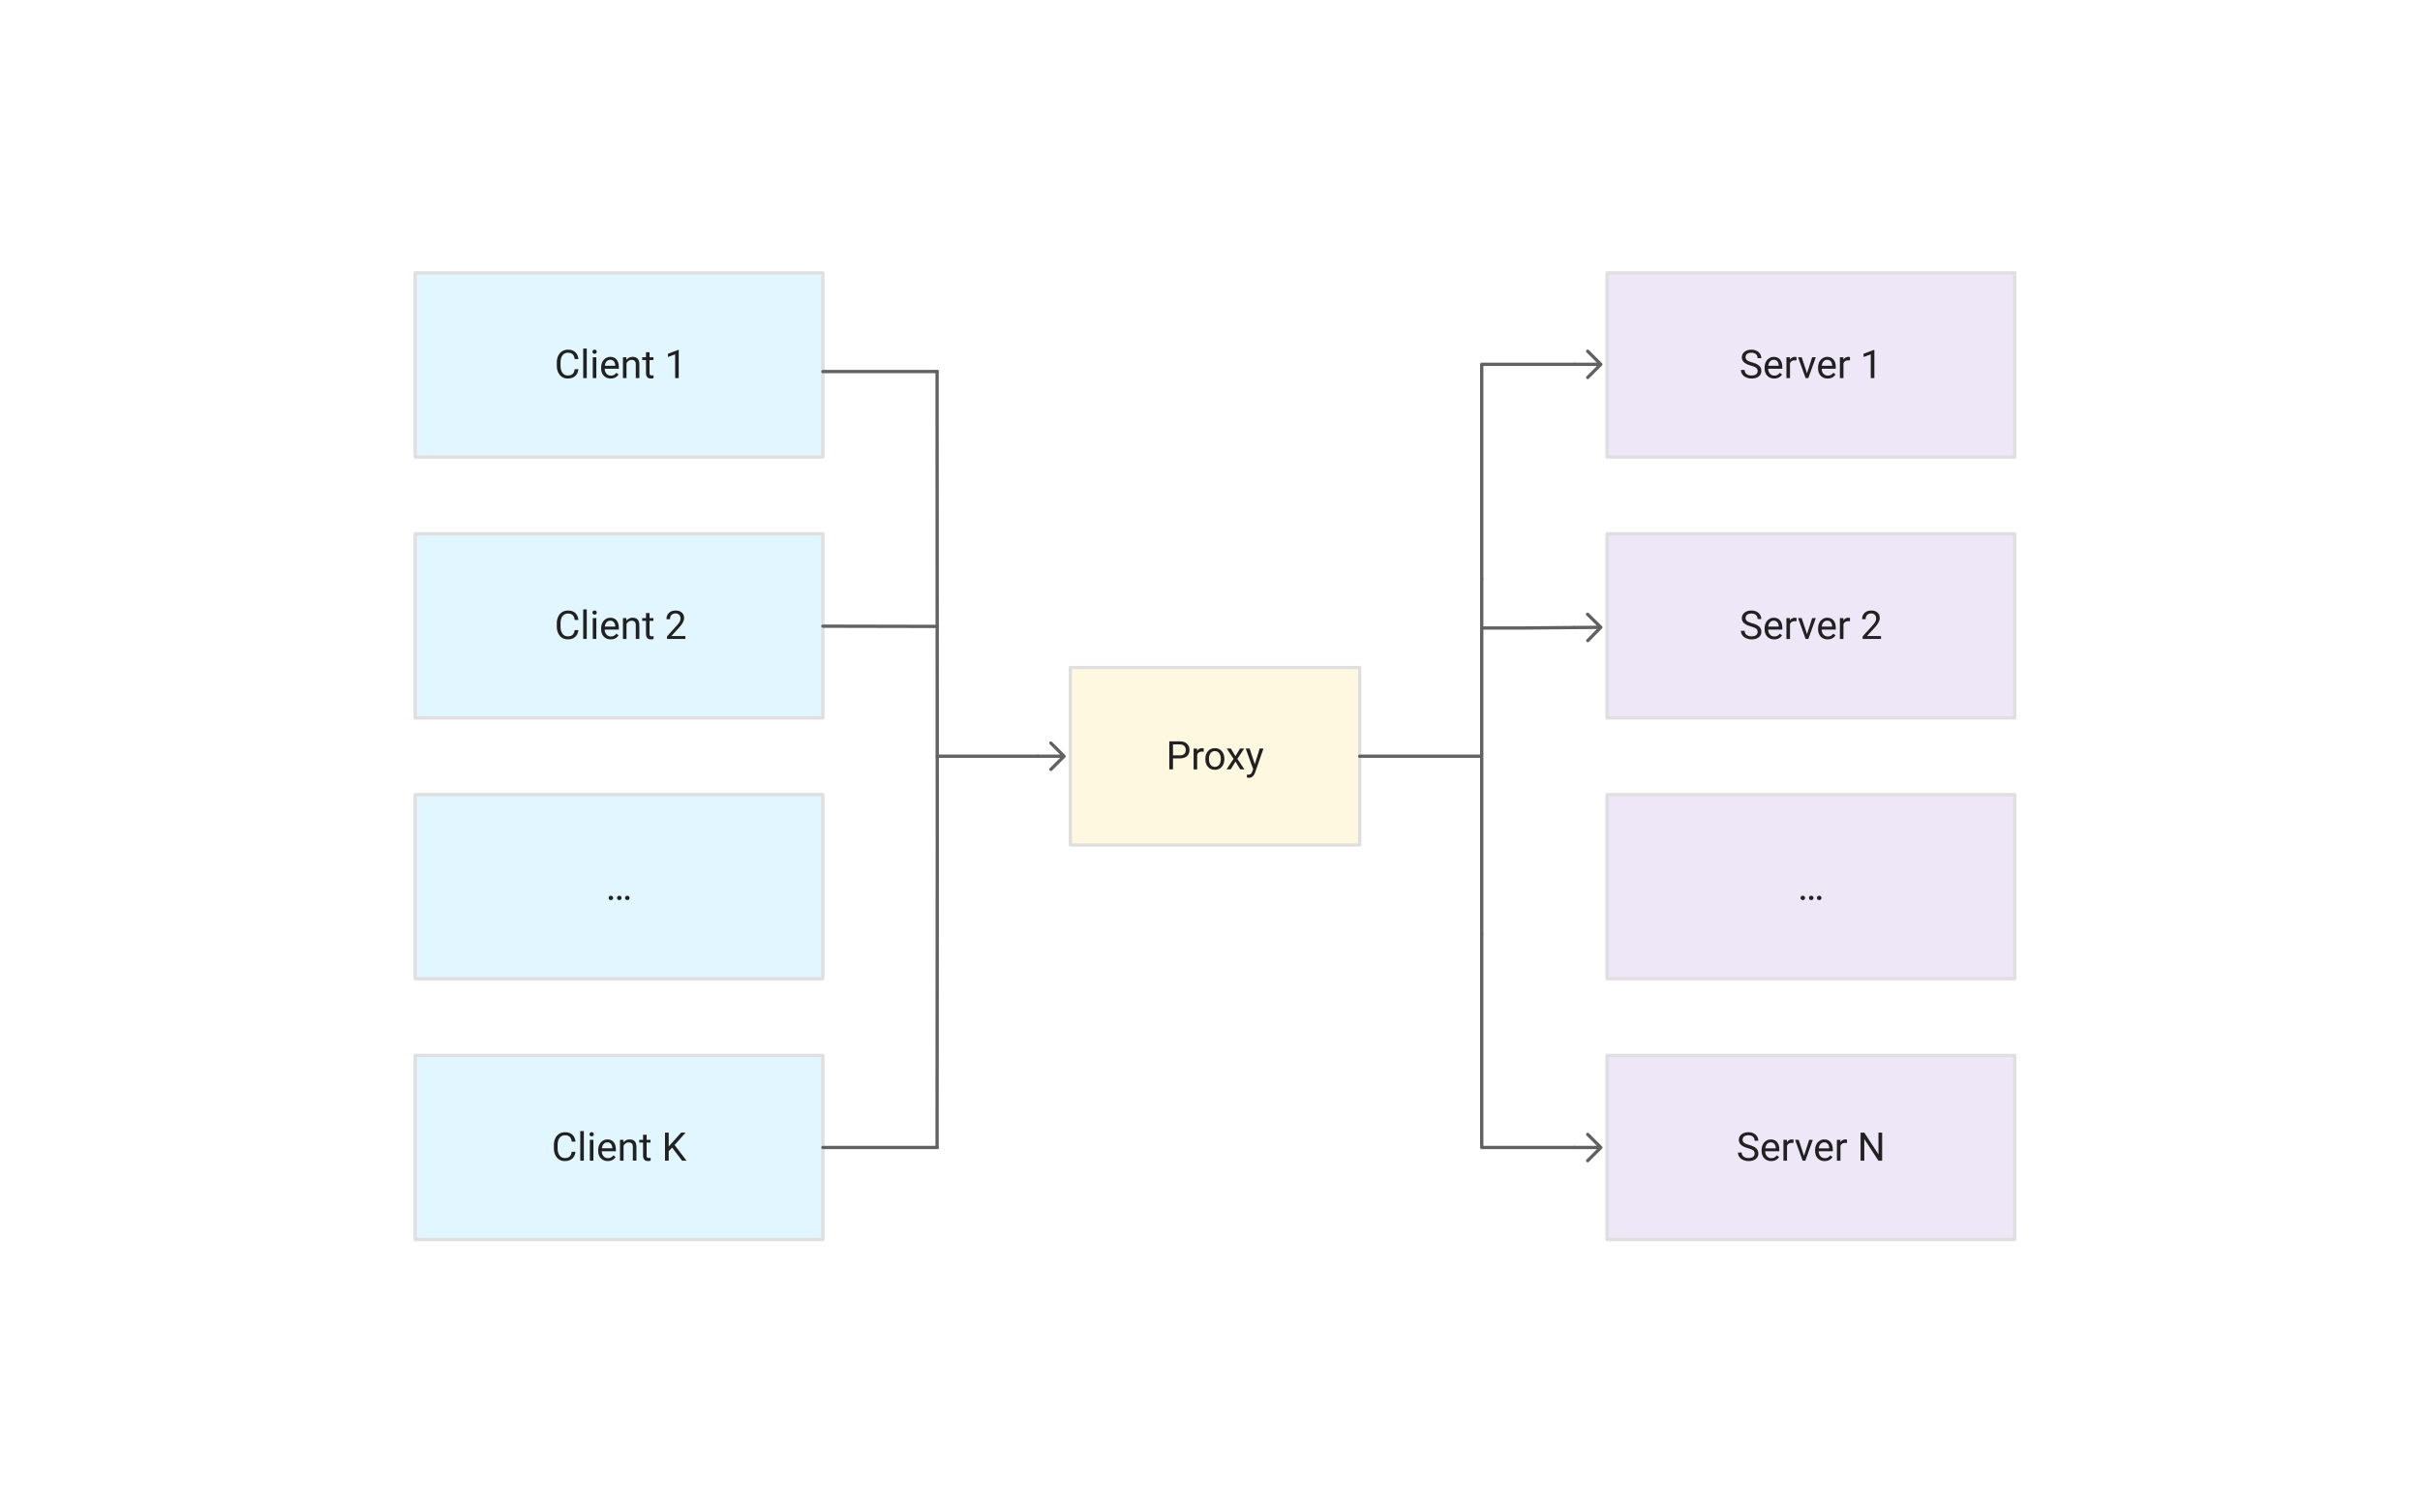 <svg xmlns="http://www.w3.org/2000/svg" viewBox="1371.234 687.469 736 460" width="736pt" height="460pt"><defs><marker orient="auto" overflow="visible" id="a" viewBox="-1 -5 10 10" markerWidth="10" markerHeight="10" color="#616161"><path d="M8 0H0m4-4l4 4-4 4" fill="none" stroke="currentColor"/></marker></defs><g fill="none"><title>Figure 4 - outlines</title><title>Layer 1</title><path fill="#ede7f8" d="M1860 770.469h124v56h-124z"/><path stroke="#dfdfdf" stroke-linecap="round" stroke-linejoin="round" d="M1860 770.469h124v56h-124z"/><path fill="#ede7f8" d="M1860 849.802h124v56h-124z"/><path stroke="#dfdfdf" stroke-linecap="round" stroke-linejoin="round" d="M1860 849.802h124v56h-124z"/><path fill="#ede7f8" d="M1860 929.135h124v56h-124z"/><path stroke="#dfdfdf" stroke-linecap="round" stroke-linejoin="round" d="M1860 929.135h124v56h-124z"/><path fill="#ede7f8" d="M1860 1008.469h124v56h-124z"/><path stroke="#dfdfdf" stroke-linecap="round" stroke-linejoin="round" d="M1860 1008.469h124v56h-124z"/><path fill="#e1f6fe" d="M1497.5 770.469h124v56h-124z"/><path stroke="#dfdfdf" stroke-linecap="round" stroke-linejoin="round" d="M1497.5 770.469h124v56h-124z"/><path fill="#e1f6fe" d="M1497.5 849.802h124v56h-124z"/><path stroke="#dfdfdf" stroke-linecap="round" stroke-linejoin="round" d="M1497.5 849.802h124v56h-124z"/><path fill="#e1f6fe" d="M1497.5 929.135h124v56h-124z"/><path stroke="#dfdfdf" stroke-linecap="round" stroke-linejoin="round" d="M1497.5 929.135h124v56h-124z"/><path fill="#e1f6fe" d="M1497.5 1008.469h124v56h-124z"/><path stroke="#dfdfdf" stroke-linecap="round" stroke-linejoin="round" d="M1497.5 1008.469h124v56h-124z"/><path fill="#fef8e1" d="M1696.75 890.469h88v54h-88z"/><path stroke="#dfdfdf" stroke-linecap="round" stroke-linejoin="round" d="M1696.75 890.469h88v54h-88z"/><path d="M1621.5 877.913l27.764.056h7m-34.764-77.5h34.734m-34.734 236h34.734" stroke="#616161" stroke-linecap="round" stroke-linejoin="round"/><path d="M1656.234 800.469v7l.057 136.343-.057 85.657v7" stroke="#616161" stroke-linecap="round" stroke-linejoin="round"/><path d="M1656.28 917.469h30.57" marker-end="url(#a)" stroke="#616161" stroke-linecap="round" stroke-linejoin="round"/><path d="M1784.75 917.469h37.125m0-54v108" stroke="#616161" stroke-linecap="round" stroke-linejoin="round"/><path d="M1821.875 863.469V798.28h28.225m-28.225 80.189h11.9l16.325-.143m-28.225 93.143v65h28.225" marker-end="url(#a)" stroke="#616161" stroke-linecap="round" stroke-linejoin="round"/><path d="M1547.145 879.095c-.106.902-.439 1.599-1 2.089-.56.49-1.305.735-2.235.735-1.008 0-1.815-.361-2.423-1.084-.607-.722-.91-1.69-.91-2.9v-.82c0-.793.14-1.49.424-2.092.283-.602.685-1.064 1.204-1.386.52-.322 1.121-.483 1.805-.483.906 0 1.633.253 2.18.758.546.506.865 1.207.955 2.101h-1.131c-.098-.68-.31-1.172-.636-1.476-.326-.305-.782-.458-1.368-.458-.719 0-1.283.266-1.69.797-.409.532-.613 1.287-.613 2.268v.826c0 .926.193 1.662.58 2.209.387.547.928.82 1.623.82.625 0 1.105-.141 1.439-.425.334-.283.555-.776.665-1.479zm1.458-6.293h1.084v9h-1.084zm3.997 9h-1.084v-6.34h1.084zm-1.172-8.021a.65.65 0 0 1 .16-.446c.108-.12.267-.181.478-.181.211 0 .371.06.48.181a.64.64 0 0 1 .165.446.619.619 0 0 1-.164.439c-.11.117-.27.176-.48.176-.212 0-.37-.059-.478-.176a.625.625 0 0 1-.161-.44zm5.537 8.139c-.86 0-1.559-.283-2.098-.847-.539-.565-.808-1.32-.808-2.265v-.2c0-.628.12-1.19.36-1.684a2.81 2.81 0 0 1 1.008-1.16c.431-.28.9-.419 1.403-.419.824 0 1.465.271 1.922.814.457.543.686 1.32.686 2.332v.452h-4.295c.015.625.198 1.13.547 1.514.35.385.794.577 1.333.577.383 0 .707-.078.973-.234.266-.156.498-.363.697-.621l.662.516c-.53.816-1.328 1.224-2.39 1.224zm-.135-5.684c-.437 0-.805.159-1.101.477-.297.319-.481.765-.551 1.34h3.175v-.083c-.03-.55-.18-.978-.445-1.28-.265-.303-.625-.454-1.078-.454zm4.887-.774l.035.797c.484-.61 1.117-.914 1.898-.914 1.34 0 2.016.756 2.028 2.268v4.19h-1.084v-4.196c-.004-.457-.109-.795-.314-1.014-.205-.219-.524-.328-.958-.328-.351 0-.66.094-.925.281a1.91 1.91 0 0 0-.622.738v4.518h-1.084v-6.34zm7.066-1.535v1.535h1.184v.838h-1.184v3.932c0 .254.053.444.158.571.106.127.286.19.54.19.124 0 .296-.023.515-.07v.88a3.143 3.143 0 0 1-.832.116c-.484 0-.85-.146-1.096-.44-.246-.292-.369-.708-.369-1.247V876.3h-1.154v-.838h1.154v-1.535zm10.899 7.875h-5.59v-.78l2.953-3.28c.437-.497.74-.9.905-1.21a2.02 2.02 0 0 0 .25-.964c0-.446-.136-.81-.405-1.096-.27-.285-.629-.428-1.078-.428-.54 0-.958.154-1.257.46-.299.307-.448.734-.448 1.28h-1.084c0-.785.253-1.42.758-1.904.506-.484 1.183-.726 2.03-.726.794 0 1.42.208 1.882.624.46.416.691.97.691 1.66 0 .84-.535 1.84-1.605 3l-2.286 2.48h4.284zm-32.537-82.04c-.106.902-.439 1.598-1 2.089-.56.49-1.305.735-2.235.735-1.008 0-1.815-.361-2.423-1.084-.607-.723-.91-1.69-.91-2.9v-.82c0-.794.14-1.491.424-2.093.283-.601.685-1.063 1.204-1.385.52-.323 1.121-.484 1.805-.484.906 0 1.633.253 2.18.76.546.505.865 1.205.955 2.1h-1.131c-.098-.68-.31-1.172-.636-1.477-.326-.305-.782-.457-1.368-.457-.719 0-1.283.266-1.69.797-.409.531-.613 1.287-.613 2.268v.826c0 .926.193 1.662.58 2.209.387.547.928.82 1.623.82.625 0 1.105-.142 1.439-.425.334-.283.555-.776.665-1.48zm1.458-6.293h1.084v9h-1.084zm3.997 9h-1.084v-6.34h1.084zm-1.172-8.022c0-.176.053-.324.16-.445.108-.121.267-.182.478-.182.211 0 .371.06.48.182a.64.64 0 0 1 .165.445.619.619 0 0 1-.164.44c-.11.117-.27.176-.48.176-.212 0-.37-.06-.478-.176a.625.625 0 0 1-.161-.44zm5.537 8.139c-.86 0-1.559-.282-2.098-.847-.539-.564-.808-1.32-.808-2.264v-.2c0-.629.12-1.19.36-1.684a2.81 2.81 0 0 1 1.008-1.16c.431-.28.9-.42 1.403-.42.824 0 1.465.272 1.922.815.457.543.686 1.32.686 2.332v.451h-4.295c.015.625.198 1.13.547 1.515.35.385.794.577 1.333.577.383 0 .707-.078.973-.234.266-.156.498-.363.697-.621l.662.515c-.53.817-1.328 1.225-2.39 1.225zm-.135-5.684c-.437 0-.805.16-1.101.478-.297.318-.481.764-.551 1.339h3.175v-.082c-.03-.551-.18-.978-.445-1.28-.265-.303-.625-.455-1.078-.455zm4.887-.773l.035.797c.484-.61 1.117-.914 1.898-.914 1.34 0 2.016.756 2.028 2.267v4.19h-1.084v-4.196c-.004-.457-.109-.794-.314-1.013-.205-.219-.524-.328-.958-.328-.351 0-.66.093-.925.28a1.91 1.91 0 0 0-.622.74v4.517h-1.084v-6.34zm7.066-1.535v1.535h1.184v.838h-1.184v3.931c0 .254.053.445.158.572.106.127.286.19.54.19.124 0 .296-.023.515-.07v.879a3.141 3.141 0 0 1-.832.117c-.484 0-.85-.147-1.096-.44-.246-.292-.369-.708-.369-1.248v-3.931h-1.154v-.838h1.154v-1.535zm8.871 7.875h-1.09v-7.225l-2.185.803v-.985l3.105-1.166h.17zm-21.301 158.098a.68.68 0 0 1 .168-.469c.11-.125.278-.187.5-.187.223 0 .392.062.507.187a.665.665 0 0 1 .173.47c0 .179-.057.33-.173.45-.115.121-.284.182-.506.182-.223 0-.39-.06-.501-.182a.642.642 0 0 1-.168-.45zm2.561 0a.68.68 0 0 1 .167-.469c.111-.125.278-.187.501-.187.223 0 .392.062.507.187a.665.665 0 0 1 .173.47.63.63 0 0 1-.173.45c-.115.121-.284.182-.507.182-.223 0-.39-.06-.501-.182a.642.642 0 0 1-.167-.45zm2.432 0a.68.68 0 0 1 .167-.469c.111-.125.278-.187.5-.187.223 0 .392.062.508.187a.665.665 0 0 1 .172.47.63.63 0 0 1-.172.45c-.116.121-.285.182-.507.182-.223 0-.39-.06-.501-.182a.642.642 0 0 1-.167-.45zm166.631-42.438v3.34h-1.125v-8.532h3.146c.934 0 1.665.239 2.194.715.53.477.794 1.108.794 1.893 0 .828-.259 1.466-.776 1.913-.518.447-1.259.67-2.224.67zm0-.92h2.021c.602 0 1.063-.142 1.383-.425.32-.283.48-.692.48-1.227 0-.508-.16-.914-.48-1.22-.32-.304-.76-.462-1.319-.474h-2.085zm9.339-1.107a3.242 3.242 0 0 0-.533-.041c-.71 0-1.193.302-1.447.908v4.5h-1.084v-6.34h1.055l.017.732c.356-.566.86-.85 1.512-.85.21 0 .371.028.48.083zm.51 2.138c0-.62.122-1.18.366-1.676a2.731 2.731 0 0 1 1.02-1.148c.436-.27.933-.404 1.491-.404.863 0 1.562.299 2.095.896.533.598.8 1.393.8 2.385v.076c0 .617-.119 1.171-.355 1.661s-.574.872-1.014 1.146c-.439.273-.944.41-1.514.41-.86 0-1.556-.299-2.089-.897-.533-.597-.8-1.388-.8-2.373zm1.09.13c0 .702.163 1.267.49 1.692.325.426.762.64 1.309.64.55 0 .988-.217 1.312-.648.325-.432.487-1.036.487-1.814 0-.695-.165-1.259-.495-1.69a1.574 1.574 0 0 0-1.316-.648c-.535 0-.967.213-1.295.639-.328.426-.492 1.035-.492 1.828zm8.045-.927l1.406-2.314h1.266l-2.074 3.135 2.138 3.205h-1.254l-1.465-2.373-1.464 2.373h-1.26l2.139-3.205-2.075-3.135h1.254zm5.894 2.437l1.477-4.751h1.16l-2.549 7.318c-.394 1.055-1.021 1.582-1.88 1.582l-.206-.017-.404-.076v-.88l.293.024c.367 0 .653-.074.858-.223.206-.148.374-.42.507-.814l.24-.645-2.261-6.27h1.183zm-206.603 117.882c-.105.902-.438 1.598-.999 2.089-.56.49-1.306.735-2.235.735-1.008 0-1.816-.361-2.423-1.084-.608-.723-.911-1.69-.911-2.9v-.82c0-.794.141-1.491.424-2.092.284-.602.685-1.064 1.205-1.386.519-.323 1.12-.484 1.804-.484.906 0 1.633.253 2.18.76.547.505.865 1.205.955 2.1h-1.13c-.099-.68-.31-1.172-.637-1.477-.326-.305-.782-.457-1.368-.457-.719 0-1.282.266-1.69.797-.408.531-.612 1.287-.612 2.268v.826c0 .926.193 1.662.58 2.209.386.547.927.82 1.623.82.625 0 1.104-.142 1.438-.425.334-.283.556-.776.665-1.48zm1.459-6.293h1.084v9h-1.084zm3.996 9h-1.084v-6.34h1.084zm-1.172-8.022a.65.65 0 0 1 .161-.445c.108-.121.267-.182.478-.182.21 0 .371.06.48.182a.64.64 0 0 1 .164.445.62.62 0 0 1-.164.44c-.109.117-.27.176-.48.176-.211 0-.37-.06-.478-.176a.626.626 0 0 1-.16-.44zm5.537 8.139c-.86 0-1.558-.282-2.097-.847-.54-.564-.809-1.32-.809-2.264v-.2c0-.629.12-1.19.36-1.684a2.81 2.81 0 0 1 1.008-1.16c.432-.28.9-.42 1.403-.42.825 0 1.465.272 1.922.815.457.543.686 1.32.686 2.332v.451h-4.295c.016.625.198 1.13.548 1.515.35.385.794.577 1.333.577.383 0 .707-.078.972-.234.266-.157.499-.364.698-.621l.662.515c-.531.817-1.328 1.225-2.39 1.225zm-.134-5.684c-.438 0-.805.16-1.102.478-.297.318-.48.764-.55 1.339h3.175v-.082c-.031-.551-.18-.978-.445-1.28-.266-.303-.625-.455-1.079-.455zm4.886-.773l.035.797c.485-.61 1.118-.914 1.899-.914 1.34 0 2.015.756 2.027 2.267v4.19h-1.084v-4.196c-.004-.457-.108-.794-.313-1.013-.205-.219-.525-.328-.958-.328-.352 0-.66.093-.926.28a1.91 1.91 0 0 0-.621.74v4.517h-1.084v-6.34zm7.066-1.535v1.535h1.184v.838h-1.183v3.931c0 .254.052.445.158.572.105.127.285.19.539.19.125 0 .297-.023.515-.07v.879a3.143 3.143 0 0 1-.832.117c-.484 0-.85-.147-1.095-.44-.246-.293-.37-.708-.37-1.248v-3.931h-1.154v-.838h1.155v-1.535zm7.758 3.908l-1.043 1.084v2.883h-1.125v-8.532h1.125v4.22l3.792-4.22h1.359l-3.358 3.768 3.622 4.764h-1.348zM1903.751 878c-.965-.278-1.667-.619-2.106-1.023a1.953 1.953 0 0 1-.66-1.497c0-.672.269-1.228.806-1.667.537-.44 1.235-.66 2.095-.66.586 0 1.108.114 1.567.34.459.227.815.54 1.067.938.252.398.378.834.378 1.307h-1.131c0-.516-.165-.921-.493-1.216-.328-.295-.79-.443-1.388-.443-.555 0-.988.123-1.298.367-.31.244-.466.583-.466 1.016 0 .348.148.642.442.882.295.24.797.46 1.506.66.71.198 1.264.418 1.664.658.4.24.698.52.891.841.193.32.29.697.29 1.131 0 .692-.27 1.245-.809 1.661-.539.416-1.26.624-2.162.624a4.01 4.01 0 0 1-1.64-.337c-.508-.224-.9-.532-1.175-.923a2.251 2.251 0 0 1-.413-1.33h1.13c0 .516.191.923.572 1.222.38.299.89.448 1.526.448.594 0 1.05-.12 1.366-.363.316-.242.474-.572.474-.99 0-.418-.146-.741-.44-.97-.292-.228-.823-.454-1.593-.677zm7.066 3.92c-.859 0-1.558-.283-2.097-.847-.54-.565-.809-1.32-.809-2.265v-.2c0-.628.12-1.19.36-1.684a2.81 2.81 0 0 1 1.008-1.16c.432-.28.9-.419 1.404-.419.824 0 1.465.271 1.921.814.457.543.686 1.32.686 2.332v.452h-4.295c.016.625.198 1.13.548 1.514.35.385.794.577 1.333.577.383 0 .707-.078.973-.234.265-.156.498-.363.697-.621l.662.516c-.531.816-1.328 1.224-2.39 1.224zm-.134-5.684c-.438 0-.805.159-1.102.477-.297.319-.48.765-.55 1.34h3.175v-.083c-.031-.55-.18-.978-.445-1.28-.266-.303-.625-.454-1.078-.454zm6.925.199a3.254 3.254 0 0 0-.533-.041c-.71 0-1.193.303-1.447.908v4.5h-1.084v-6.34h1.055l.017.733c.356-.567.86-.85 1.512-.85.21 0 .371.027.48.082zm3.194 3.896l1.57-4.869h1.107l-2.273 6.34h-.826l-2.297-6.34h1.107zm6.275 1.589c-.86 0-1.558-.283-2.098-.847-.539-.565-.808-1.32-.808-2.265v-.2c0-.628.12-1.19.36-1.684s.576-.88 1.008-1.16c.432-.28.9-.419 1.403-.419.825 0 1.465.271 1.922.814.457.543.686 1.32.686 2.332v.452h-4.295c.015.625.198 1.13.548 1.514.35.385.794.577 1.333.577.383 0 .707-.078.972-.234.266-.156.498-.363.698-.621l.662.516c-.532.816-1.328 1.224-2.39 1.224zm-.135-5.684c-.437 0-.804.159-1.101.477-.297.319-.48.765-.551 1.34h3.176v-.083c-.031-.55-.18-.978-.445-1.28-.266-.303-.625-.454-1.079-.454zm6.926.199a3.254 3.254 0 0 0-.533-.041c-.711 0-1.193.303-1.447.908v4.5h-1.084v-6.34h1.054l.018.733c.355-.567.86-.85 1.512-.85.21 0 .37.027.48.082zm9.445 5.367h-5.59v-.78l2.954-3.28c.437-.497.739-.9.905-1.21a2.02 2.02 0 0 0 .249-.964c0-.446-.135-.81-.404-1.096-.27-.285-.63-.428-1.078-.428-.54 0-.958.154-1.257.46-.299.307-.448.734-.448 1.28h-1.084c0-.785.253-1.42.758-1.904.506-.484 1.183-.726 2.03-.726.794 0 1.42.208 1.881.624.461.416.692.97.692 1.66 0 .84-.535 1.84-1.606 3l-2.285 2.48h4.284zm-24.46 78.765a.68.68 0 0 1 .168-.469c.11-.125.278-.187.5-.187.223 0 .392.062.507.187a.665.665 0 0 1 .173.47c0 .179-.057.33-.173.45-.115.121-.284.182-.506.182-.223 0-.39-.06-.501-.182a.642.642 0 0 1-.168-.45zm2.561 0a.68.68 0 0 1 .167-.469c.111-.125.278-.187.501-.187.223 0 .392.062.507.187a.666.666 0 0 1 .173.47.63.63 0 0 1-.173.45c-.115.121-.284.182-.507.182-.223 0-.39-.06-.501-.182a.642.642 0 0 1-.167-.45zm2.432 0a.68.68 0 0 1 .167-.469c.111-.125.278-.187.5-.187.223 0 .392.062.508.187a.665.665 0 0 1 .172.47.63.63 0 0 1-.172.45c-.116.121-.285.182-.507.182-.223 0-.39-.06-.501-.182a.642.642 0 0 1-.167-.45zm-20.095-161.901c-.965-.277-1.667-.618-2.106-1.022a1.953 1.953 0 0 1-.66-1.498c0-.671.269-1.227.806-1.666.537-.44 1.235-.66 2.095-.66.586 0 1.108.114 1.567.34.459.227.815.54 1.067.938.252.398.378.834.378 1.306h-1.131c0-.515-.165-.92-.493-1.216-.328-.294-.79-.442-1.388-.442-.555 0-.988.122-1.298.366-.31.244-.466.583-.466 1.017 0 .348.148.641.442.882.295.24.797.46 1.506.659.71.2 1.264.419 1.664.66.4.24.698.52.891.84.193.32.29.697.29 1.13 0 .692-.27 1.246-.809 1.662-.539.416-1.26.624-2.162.624a4.01 4.01 0 0 1-1.64-.337c-.508-.225-.9-.532-1.175-.923a2.252 2.252 0 0 1-.413-1.33h1.13c0 .516.191.923.572 1.222.38.299.89.448 1.526.448.594 0 1.05-.121 1.366-.363.316-.242.474-.572.474-.99 0-.418-.146-.742-.44-.97-.292-.229-.823-.454-1.593-.677zm7.066 3.92c-.859 0-1.558-.282-2.097-.847-.54-.564-.809-1.32-.809-2.264v-.2c0-.629.12-1.19.36-1.684s.577-.881 1.008-1.16c.432-.28.9-.42 1.404-.42.824 0 1.465.272 1.921.815.457.543.686 1.32.686 2.332v.451h-4.295c.016.625.198 1.13.548 1.515.35.385.794.577 1.333.577.383 0 .707-.078.973-.234.265-.156.498-.363.697-.621l.662.515c-.531.817-1.328 1.225-2.39 1.225zm-.134-5.684c-.438 0-.805.16-1.102.478-.297.318-.48.764-.55 1.339h3.175v-.082c-.031-.551-.18-.978-.445-1.28-.266-.303-.625-.455-1.078-.455zm6.925.2a3.242 3.242 0 0 0-.533-.041c-.71 0-1.193.302-1.447.908v4.5h-1.084v-6.34h1.055l.017.732c.356-.566.86-.85 1.512-.85.21 0 .371.028.48.083zm3.194 3.896l1.57-4.87h1.107l-2.273 6.34h-.826l-2.297-6.34h1.107zm6.275 1.588c-.86 0-1.558-.282-2.098-.847-.539-.564-.808-1.32-.808-2.264v-.2c0-.629.12-1.19.36-1.684s.576-.881 1.008-1.16c.432-.28.9-.42 1.403-.42.825 0 1.465.272 1.922.815.457.543.686 1.32.686 2.332v.451h-4.295c.015.625.198 1.13.548 1.515.35.385.794.577 1.333.577.383 0 .707-.078.972-.234.266-.156.498-.363.698-.621l.662.515c-.532.817-1.328 1.225-2.39 1.225zm-.135-5.684c-.437 0-.804.16-1.101.478-.297.318-.48.764-.551 1.339h3.176v-.082c-.031-.551-.18-.978-.445-1.28-.266-.303-.625-.455-1.079-.455zm6.926.2a3.243 3.243 0 0 0-.533-.041c-.711 0-1.193.302-1.447.908v4.5h-1.084v-6.34h1.054l.018.732c.355-.566.86-.85 1.512-.85.21 0 .37.028.48.083zm7.418 5.367h-1.09v-7.225l-2.185.803v-.985l3.105-1.166h.17zm-38.443 234.197c-.965-.277-1.667-.618-2.107-1.022a1.954 1.954 0 0 1-.659-1.497c0-.672.269-1.228.806-1.668.537-.439 1.235-.659 2.094-.659.586 0 1.109.114 1.568.34.459.227.814.54 1.066.938.252.398.378.834.378 1.306h-1.13c0-.515-.165-.92-.493-1.216-.328-.294-.79-.442-1.389-.442-.554 0-.987.122-1.297.366-.31.244-.466.583-.466 1.017 0 .348.147.642.442.882.295.24.797.46 1.506.659.709.2 1.264.419 1.664.66.4.24.697.52.89.84.194.32.29.697.29 1.13 0 .692-.269 1.246-.808 1.662-.539.416-1.26.624-2.162.624a4.01 4.01 0 0 1-1.64-.337c-.508-.225-.9-.532-1.175-.923a2.252 2.252 0 0 1-.413-1.33h1.13c0 .516.191.923.572 1.222.38.299.89.448 1.526.448.594 0 1.049-.121 1.365-.363.317-.243.475-.573.475-.99 0-.418-.147-.742-.44-.97-.292-.229-.824-.454-1.593-.677zm7.067 3.92c-.86 0-1.56-.282-2.099-.847-.538-.564-.808-1.32-.808-2.264v-.2c0-.629.12-1.19.36-1.684s.576-.881 1.008-1.16c.432-.28.9-.42 1.403-.42.825 0 1.465.272 1.922.815.457.543.686 1.32.686 2.332v.451h-4.295c.015.625.198 1.13.548 1.515.35.385.794.577 1.333.577.383 0 .707-.078.972-.234.266-.157.498-.364.698-.621l.662.515c-.531.817-1.328 1.225-2.39 1.225zm-.136-5.684c-.437 0-.804.16-1.101.478-.297.318-.48.764-.551 1.339h3.176v-.082c-.031-.551-.18-.978-.446-1.28-.265-.303-.625-.455-1.078-.455zm6.926.2a3.242 3.242 0 0 0-.533-.042c-.711 0-1.193.303-1.447.909v4.5h-1.084v-6.34h1.054l.018.732c.355-.566.86-.85 1.512-.85.21 0 .37.028.48.083zm3.194 3.896l1.57-4.87h1.107l-2.273 6.34h-.826l-2.297-6.34h1.107zm6.275 1.588c-.86 0-1.559-.282-2.098-.847-.539-.564-.808-1.32-.808-2.264v-.2c0-.629.12-1.19.36-1.684s.576-.881 1.008-1.16c.431-.28.9-.42 1.403-.42.824 0 1.465.272 1.922.815.457.543.686 1.32.686 2.332v.451h-4.295c.015.625.198 1.13.548 1.515.35.385.793.577 1.332.577.383 0 .708-.078.973-.234.266-.157.498-.364.697-.621l.663.515c-.532.817-1.328 1.225-2.391 1.225zm-.135-5.684c-.437 0-.805.16-1.101.478-.297.318-.48.764-.551 1.339h3.176v-.082c-.032-.551-.18-.978-.446-1.28-.265-.303-.625-.455-1.078-.455zm6.926.2a3.241 3.241 0 0 0-.533-.042c-.711 0-1.194.303-1.447.909v4.5h-1.084v-6.34h1.054l.018.732c.355-.566.86-.85 1.511-.85.211 0 .372.028.481.083zm10.693 5.367h-1.13l-4.295-6.574v6.574h-1.131v-8.532h1.13l4.307 6.604v-6.603h1.12z" fill="#212121"/></g></svg>